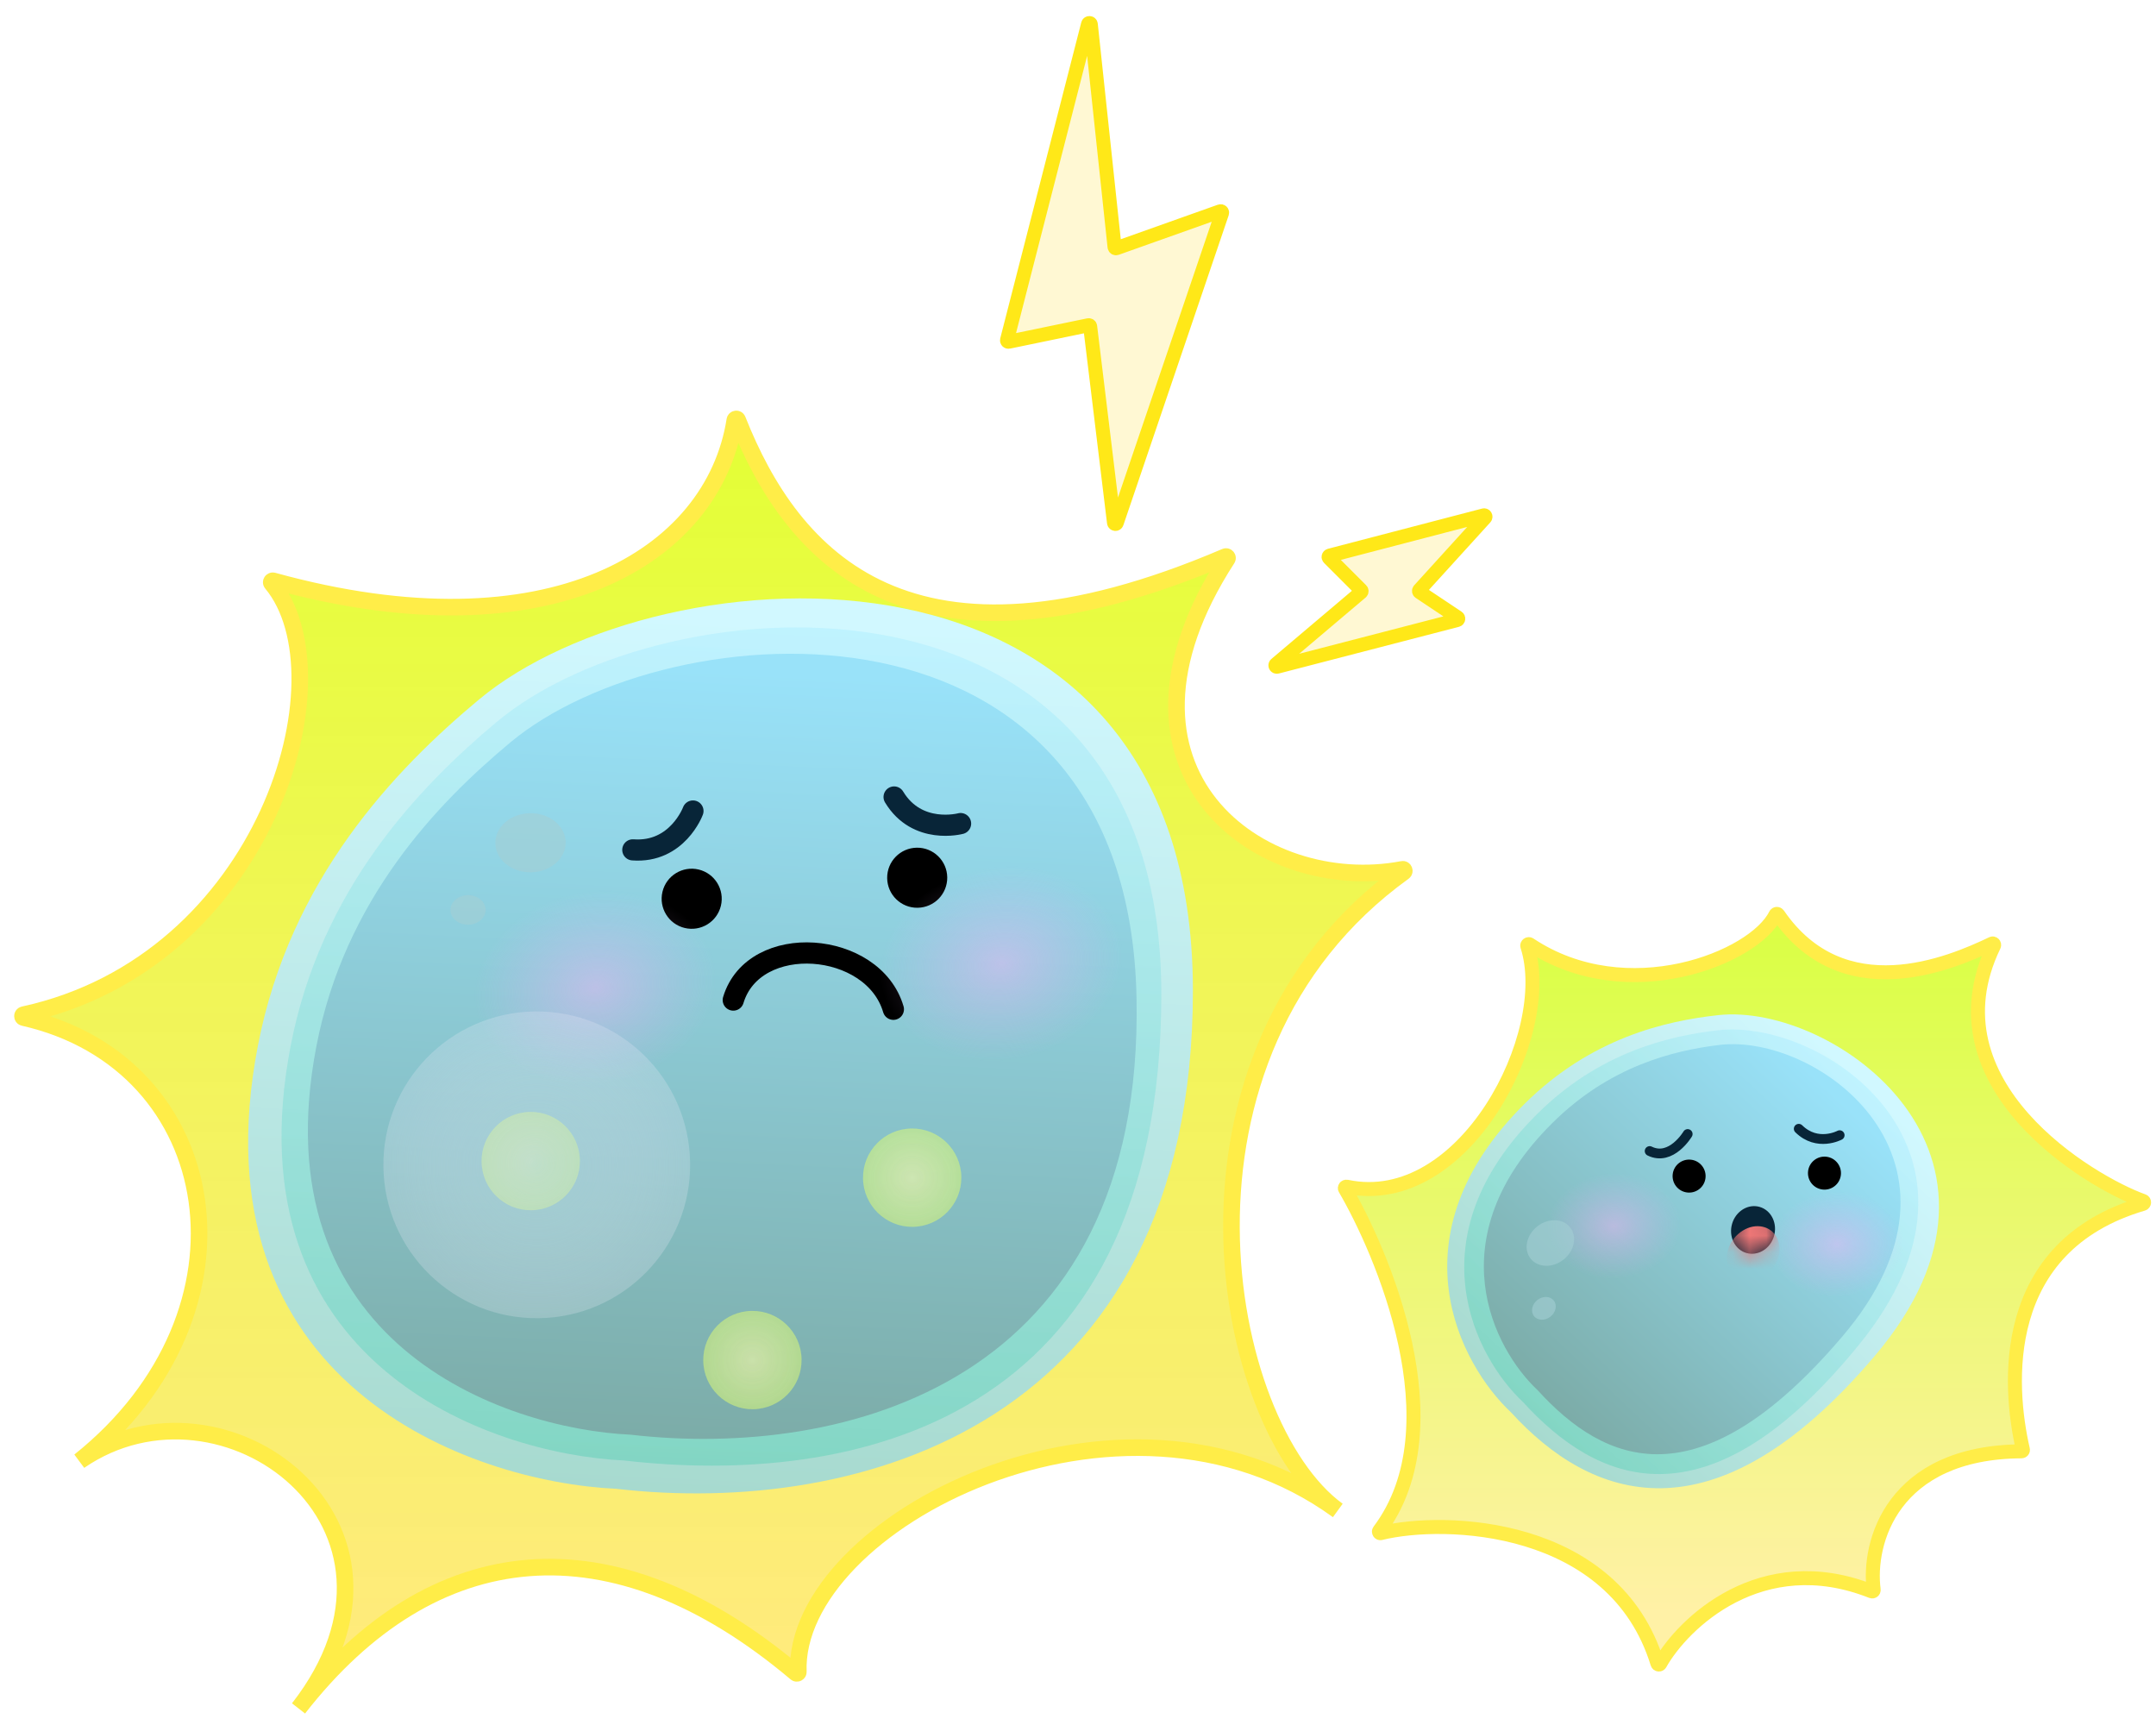 <svg width="130" height="104" viewBox="0 0 130 104" fill="none" xmlns="http://www.w3.org/2000/svg">
<path d="M99.938 100.292C97.336 91.801 87.088 91.481 83.251 92.433C83.171 92.453 83.113 92.356 83.162 92.29C87.925 85.962 83.254 75.352 81.1 71.669C81.062 71.604 81.126 71.53 81.199 71.545C88.281 73.047 93.798 62.313 92.091 57.037C92.066 56.958 92.161 56.889 92.23 56.935C98.095 60.843 105.786 57.75 107.059 55.145C107.089 55.084 107.177 55.08 107.216 55.136C111.119 60.823 117.537 58.127 120.121 56.888C120.194 56.853 120.268 56.936 120.233 57.009C116.168 65.405 126.022 71.263 129.225 72.408C129.305 72.437 129.296 72.557 129.215 72.581C120.472 75.148 121.086 83.54 121.976 87.399C121.989 87.452 121.945 87.5 121.891 87.5C114.098 87.551 112.597 93.005 112.978 95.853C112.987 95.918 112.919 95.967 112.858 95.943C106.179 93.293 101.456 97.898 100.1 100.314C100.063 100.38 99.961 100.366 99.938 100.292Z" fill="url(#paint0_linear_1426_87)" stroke="#FFED48" stroke-width="0.844"/>
<path d="M113.04 81.752C123.364 69.585 110.556 60.442 103.608 61.202C100.382 61.555 95.93 62.591 91.947 66.53C83.883 74.504 88.033 82.272 91.117 85.159C95.867 90.359 103.269 93.268 113.04 81.752Z" fill="url(#paint1_linear_1426_87)"/>
<path opacity="0.4" d="M112.073 81.096C121.532 69.484 110.053 61.366 103.58 62.115C100.575 62.463 96.425 63.455 92.697 67.152C85.15 74.636 88.977 81.857 91.834 84.532C96.232 89.355 102.846 92.424 112.073 81.096Z" fill="url(#paint2_linear_1426_87)"/>
<path d="M111.069 80.598C120.093 70.016 109.653 62.272 103.668 63C100.889 63.337 97.049 64.278 93.588 67.72C86.579 74.688 90.084 81.352 92.713 83.813C96.756 88.254 102.425 90.735 111.069 80.598Z" fill="url(#paint3_linear_1426_87)"/>
<ellipse cx="5.118" cy="4.046" rx="5.118" ry="4.046" transform="matrix(0.999 0.041 -0.042 0.999 92.375 69.658)" fill="url(#paint4_radial_1426_87)"/>
<ellipse cx="5.118" cy="4.046" rx="5.118" ry="4.046" transform="matrix(0.999 0.041 -0.042 0.999 105.811 70.756)" fill="url(#paint5_radial_1426_87)"/>
<ellipse cx="0.995" cy="0.995" rx="0.995" ry="0.995" transform="matrix(-0.992 -0.127 -0.127 0.992 111.123 69.867)" fill="black"/>
<ellipse cx="0.995" cy="0.995" rx="0.995" ry="0.995" transform="matrix(-0.992 -0.127 -0.127 0.992 102.961 70.046)" fill="black"/>
<path d="M106.422 75.32C105.806 75.782 104.986 75.634 104.589 74.989C104.192 74.344 104.369 73.447 104.984 72.985C105.599 72.524 106.42 72.672 106.817 73.317C107.214 73.962 107.037 74.859 106.422 75.32Z" fill="#082538"/>
<mask id="mask0_1426_87" style="mask-type:alpha" maskUnits="userSpaceOnUse" x="104" y="72" width="4" height="4">
<path d="M106.364 75.411C105.734 75.852 104.932 75.663 104.572 74.99C104.213 74.317 104.433 73.414 105.064 72.974C105.694 72.534 106.496 72.722 106.855 73.395C107.215 74.068 106.995 74.971 106.364 75.411Z" fill="#082538"/>
</mask>
<g mask="url(#mask0_1426_87)">
<path d="M104.322 76.627C104.752 77.339 105.721 77.45 106.488 76.874C107.254 76.298 107.528 75.254 107.098 74.542C106.668 73.83 105.699 73.719 104.933 74.295C104.166 74.871 103.893 75.915 104.322 76.627Z" fill="#ED7676"/>
</g>
<path d="M101.762 68.37C101.762 68.37 100.771 70.036 99.469 69.397" stroke="#082538" stroke-width="0.591" stroke-miterlimit="10" stroke-linecap="round"/>
<path d="M110.925 68.441C110.925 68.441 109.586 69.162 108.459 68.054" stroke="#082538" stroke-width="0.591" stroke-miterlimit="10" stroke-linecap="round"/>
<g opacity="0.6" filter="url(#filter0_f_1426_87)">
<ellipse cx="1.519" cy="1.276" rx="1.519" ry="1.276" transform="matrix(-0.788 0.616 0.616 0.788 93.894 73)" fill="#A3CED4"/>
</g>
<g opacity="0.6" filter="url(#filter1_f_1426_87)">
<ellipse cx="0.759" cy="0.638" rx="0.759" ry="0.638" transform="matrix(-0.788 0.616 0.616 0.788 93.297 77.91)" fill="#A3CED4"/>
</g>
<path d="M76.933 40.05L82.069 35.704C82.107 35.672 82.109 35.614 82.074 35.58L80.132 33.638C80.086 33.591 80.108 33.513 80.171 33.496L89.464 31.072C89.546 31.05 89.605 31.148 89.548 31.21L85.583 35.572C85.548 35.61 85.556 35.67 85.599 35.699L87.893 37.229C87.954 37.269 87.938 37.362 87.868 37.381L77.009 40.196C76.922 40.218 76.864 40.108 76.933 40.05Z" fill="#FFF8D3" stroke="#FFE818" stroke-width="0.844"/>
<path d="M67.171 31.514L65.733 19.681C65.727 19.632 65.681 19.598 65.632 19.608L60.82 20.604C60.759 20.617 60.706 20.561 60.721 20.501L65.606 1.453C65.629 1.362 65.762 1.371 65.772 1.465L67.204 14.893C67.21 14.948 67.265 14.982 67.317 14.964L73.578 12.738C73.645 12.715 73.709 12.778 73.686 12.845L67.335 31.531C67.306 31.616 67.182 31.603 67.171 31.514Z" fill="#FFF8D3" stroke="#FFE818" stroke-width="0.844"/>
<path d="M18 103C26.614 91.946 13.464 82.124 4.794 88.085C16.045 79.103 13.524 64.092 1.422 61.351C1.332 61.331 1.332 61.194 1.422 61.174C16.066 57.992 21.06 40.782 16.373 35.16C16.319 35.095 16.388 34.995 16.47 35.017C33.132 39.619 43.014 33.559 44.307 25.331C44.321 25.245 44.444 25.229 44.476 25.31C47.766 33.61 54.825 41.71 73.894 33.559C73.971 33.526 74.047 33.618 74.002 33.688C65.679 46.542 76.031 54.045 84.573 52.41C84.664 52.392 84.715 52.521 84.64 52.575C69.349 63.596 73.555 85.9 80.665 91.065C67.598 81.571 47.797 91.845 48.137 100.799C48.14 100.874 48.05 100.916 47.993 100.868C36.899 91.51 26.091 92.617 18 103Z" fill="url(#paint6_linear_1426_87)" stroke="#FFED48"/>
<path d="M71.928 59.722C71.928 30.785 39.813 33.065 28.883 42.172C23.808 46.4 17.484 52.995 15.548 63.056C11.628 83.426 28.321 89.346 37.157 89.76C51.701 91.437 71.928 86 71.928 59.722Z" fill="url(#paint7_linear_1426_87)"/>
<path opacity="0.4" d="M70.025 59.941C70.025 32.876 40.124 35.005 29.944 43.529C25.217 47.486 19.327 53.657 17.522 63.072C13.868 82.132 29.411 87.668 37.64 88.054C51.183 89.62 70.024 86 70.025 59.941Z" fill="url(#paint8_linear_1426_87)"/>
<path d="M68.529 60.152C68.017 34.776 40.361 36.77 30.774 44.758C26.323 48.467 20.776 54.251 19.078 63.076C15.64 80.942 30.281 86.135 38.032 86.498C50.788 87.969 68.999 83.5 68.529 60.152Z" fill="url(#paint9_linear_1426_87)"/>
<ellipse cx="1.811" cy="1.811" rx="1.811" ry="1.811" transform="matrix(-1 0.013 0.013 1 57.092 51.084)" fill="black"/>
<ellipse cx="1.811" cy="1.811" rx="1.811" ry="1.811" transform="matrix(-0.973 -0.232 -0.232 0.973 43.889 52.844)" fill="black"/>
<path d="M53.867 60.848C52.656 56.713 45.462 56.156 44.215 60.292" stroke="black" stroke-width="1.28" stroke-linecap="round"/>
<ellipse cx="9.315" cy="7.363" rx="9.315" ry="7.363" transform="matrix(0.995 -0.099 0.099 0.995 25.902 53.144)" fill="url(#paint10_radial_1426_87)"/>
<ellipse cx="9.315" cy="7.363" rx="9.315" ry="7.363" transform="matrix(0.995 -0.099 0.099 0.995 50.391 51.69)" fill="url(#paint11_radial_1426_87)"/>
<path d="M41.783 48.895C41.783 48.895 40.845 51.438 38.157 51.238" stroke="#082538" stroke-width="1.276" stroke-miterlimit="10" stroke-linecap="round"/>
<path d="M57.92 49.653C57.92 49.653 55.303 50.359 53.911 48.05" stroke="#082538" stroke-width="1.276" stroke-miterlimit="10" stroke-linecap="round"/>
<g opacity="0.8">
<ellipse cx="2.963" cy="2.963" rx="2.963" ry="2.963" transform="matrix(-1 0.013 0.013 1 48.293 78.996)" fill="url(#paint12_radial_1426_87)"/>
<ellipse cx="2.963" cy="2.963" rx="2.963" ry="2.963" transform="matrix(-1 0.013 0.013 1 48.293 78.996)" fill="white" fill-opacity="0.2"/>
</g>
<g opacity="0.8">
<ellipse cx="2.963" cy="2.963" rx="2.963" ry="2.963" transform="matrix(-1 0.013 0.013 1 57.926 68)" fill="url(#paint13_radial_1426_87)"/>
<ellipse cx="2.963" cy="2.963" rx="2.963" ry="2.963" transform="matrix(-1 0.013 0.013 1 57.926 68)" fill="white" fill-opacity="0.2"/>
</g>
<g opacity="0.8">
<ellipse cx="2.963" cy="2.963" rx="2.963" ry="2.963" transform="matrix(-1 0.013 0.013 1 34.926 67)" fill="url(#paint14_radial_1426_87)"/>
<ellipse cx="2.963" cy="2.963" rx="2.963" ry="2.963" transform="matrix(-1 0.013 0.013 1 34.926 67)" fill="white" fill-opacity="0.2"/>
</g>
<ellipse cx="9.247" cy="9.247" rx="9.247" ry="9.247" transform="matrix(-1 0.013 0.013 1 41.492 60.86)" fill="url(#paint15_radial_1426_87)" fill-opacity="0.5"/>
<ellipse cx="9.247" cy="9.247" rx="9.247" ry="9.247" transform="matrix(-1 0.013 0.013 1 41.492 60.86)" fill="white" fill-opacity="0.1"/>
<g opacity="0.6" filter="url(#filter2_f_1426_87)">
<ellipse cx="2.121" cy="1.782" rx="2.121" ry="1.782" transform="matrix(-1 0.013 0.013 1 34.086 49)" fill="#A3CED4"/>
</g>
<g opacity="0.6" filter="url(#filter3_f_1426_87)">
<ellipse cx="1.061" cy="0.891" rx="1.061" ry="0.891" transform="matrix(-1 0.013 0.013 1 29.271 53.954)" fill="#A3CED4"/>
</g>
<defs>
<filter id="filter0_f_1426_87" x="91.605" y="73.122" width="3.756" height="3.637" filterUnits="userSpaceOnUse" color-interpolation-filters="sRGB">
<feFlood flood-opacity="0" result="BackgroundImageFix"/>
<feBlend mode="normal" in="SourceGraphic" in2="BackgroundImageFix" result="shape"/>
<feGaussianBlur stdDeviation="0.223" result="effect1_foregroundBlur_1426_87"/>
</filter>
<filter id="filter1_f_1426_87" x="91.93" y="77.748" width="2.323" height="2.264" filterUnits="userSpaceOnUse" color-interpolation-filters="sRGB">
<feFlood flood-opacity="0" result="BackgroundImageFix"/>
<feBlend mode="normal" in="SourceGraphic" in2="BackgroundImageFix" result="shape"/>
<feGaussianBlur stdDeviation="0.223" result="effect1_foregroundBlur_1426_87"/>
</filter>
<filter id="filter2_f_1426_87" x="29.422" y="48.582" width="5.133" height="4.455" filterUnits="userSpaceOnUse" color-interpolation-filters="sRGB">
<feFlood flood-opacity="0" result="BackgroundImageFix"/>
<feBlend mode="normal" in="SourceGraphic" in2="BackgroundImageFix" result="shape"/>
<feGaussianBlur stdDeviation="0.223" result="effect1_foregroundBlur_1426_87"/>
</filter>
<filter id="filter3_f_1426_87" x="26.717" y="53.522" width="3.012" height="2.673" filterUnits="userSpaceOnUse" color-interpolation-filters="sRGB">
<feFlood flood-opacity="0" result="BackgroundImageFix"/>
<feBlend mode="normal" in="SourceGraphic" in2="BackgroundImageFix" result="shape"/>
<feGaussianBlur stdDeviation="0.223" result="effect1_foregroundBlur_1426_87"/>
</filter>
<linearGradient id="paint0_linear_1426_87" x1="105.3" y1="55" x2="105.3" y2="97.222" gradientUnits="userSpaceOnUse">
<stop stop-color="#D9FF42"/>
<stop offset="1" stop-color="#FFF1A6"/>
</linearGradient>
<linearGradient id="paint1_linear_1426_87" x1="110.705" y1="63.582" x2="90.747" y2="84.897" gradientUnits="userSpaceOnUse">
<stop stop-color="#D1F8FF"/>
<stop offset="1" stop-color="#A7DACF"/>
</linearGradient>
<linearGradient id="paint2_linear_1426_87" x1="110.08" y1="64.22" x2="91.378" y2="84.194" gradientUnits="userSpaceOnUse">
<stop stop-color="#A4EAFF"/>
<stop offset="1" stop-color="#4BCEB1"/>
</linearGradient>
<linearGradient id="paint3_linear_1426_87" x1="109.515" y1="64.922" x2="92.199" y2="83.416" gradientUnits="userSpaceOnUse">
<stop stop-color="#99E2F9"/>
<stop offset="1" stop-color="#7CACA8"/>
</linearGradient>
<radialGradient id="paint4_radial_1426_87" cx="0" cy="0" r="1" gradientUnits="userSpaceOnUse" gradientTransform="translate(5.118 4.046) rotate(85.179) scale(3.205 4.044)">
<stop stop-color="#FFB1FC" stop-opacity="0.41"/>
<stop offset="1" stop-color="#E4ABF8" stop-opacity="0"/>
</radialGradient>
<radialGradient id="paint5_radial_1426_87" cx="0" cy="0" r="1" gradientUnits="userSpaceOnUse" gradientTransform="translate(5.118 4.046) rotate(85.179) scale(3.205 4.044)">
<stop stop-color="#FFB1FC" stop-opacity="0.41"/>
<stop offset="1" stop-color="#E4ABF8" stop-opacity="0"/>
</radialGradient>
<linearGradient id="paint6_linear_1426_87" x1="43" y1="25" x2="43" y2="101" gradientUnits="userSpaceOnUse">
<stop stop-color="#E3FF35"/>
<stop offset="1" stop-color="#FFE86F" stop-opacity="0.9"/>
</linearGradient>
<linearGradient id="paint7_linear_1426_87" x1="44.723" y1="37.265" x2="42.249" y2="90.096" gradientUnits="userSpaceOnUse">
<stop stop-color="#D1F8FF"/>
<stop offset="1" stop-color="#A7DACF"/>
</linearGradient>
<linearGradient id="paint8_linear_1426_87" x1="44.699" y1="38.938" x2="42.383" y2="88.387" gradientUnits="userSpaceOnUse">
<stop stop-color="#A4EAFF"/>
<stop offset="1" stop-color="#4BCEB1"/>
</linearGradient>
<linearGradient id="paint9_linear_1426_87" x1="44.691" y1="40.464" x2="42.521" y2="86.797" gradientUnits="userSpaceOnUse">
<stop stop-color="#99E2F9"/>
<stop offset="1" stop-color="#7CACA8"/>
</linearGradient>
<radialGradient id="paint10_radial_1426_87" cx="0" cy="0" r="1" gradientUnits="userSpaceOnUse" gradientTransform="translate(9.315 7.363) rotate(85.179) scale(5.834 7.36)">
<stop stop-color="#FFB1FC" stop-opacity="0.41"/>
<stop offset="1" stop-color="#E4ABF8" stop-opacity="0"/>
</radialGradient>
<radialGradient id="paint11_radial_1426_87" cx="0" cy="0" r="1" gradientUnits="userSpaceOnUse" gradientTransform="translate(9.315 7.363) rotate(85.179) scale(5.834 7.36)">
<stop stop-color="#FFB1FC" stop-opacity="0.41"/>
<stop offset="1" stop-color="#E4ABF8" stop-opacity="0"/>
</radialGradient>
<radialGradient id="paint12_radial_1426_87" cx="0" cy="0" r="1" gradientUnits="userSpaceOnUse" gradientTransform="translate(2.963 2.963) rotate(89.828) scale(5.8)">
<stop stop-color="#F9FC86" stop-opacity="0.7"/>
<stop offset="0.984" stop-color="#A5F200" stop-opacity="0.53"/>
</radialGradient>
<radialGradient id="paint13_radial_1426_87" cx="0" cy="0" r="1" gradientUnits="userSpaceOnUse" gradientTransform="translate(2.963 2.963) rotate(89.828) scale(5.8)">
<stop stop-color="#F9FC86" stop-opacity="0.7"/>
<stop offset="0.984" stop-color="#A5F200" stop-opacity="0.53"/>
</radialGradient>
<radialGradient id="paint14_radial_1426_87" cx="0" cy="0" r="1" gradientUnits="userSpaceOnUse" gradientTransform="translate(2.963 2.963) rotate(89.828) scale(5.8)">
<stop stop-color="#F9FC86" stop-opacity="0.7"/>
<stop offset="0.984" stop-color="#A5F200" stop-opacity="0.53"/>
</radialGradient>
<radialGradient id="paint15_radial_1426_87" cx="0" cy="0" r="1" gradientUnits="userSpaceOnUse" gradientTransform="translate(9.247 9.247) rotate(88.863) scale(13.557 13.557)">
<stop stop-color="#A6D2D8"/>
<stop offset="1" stop-color="#F6E3FF" stop-opacity="0"/>
</radialGradient>
</defs>
</svg>

